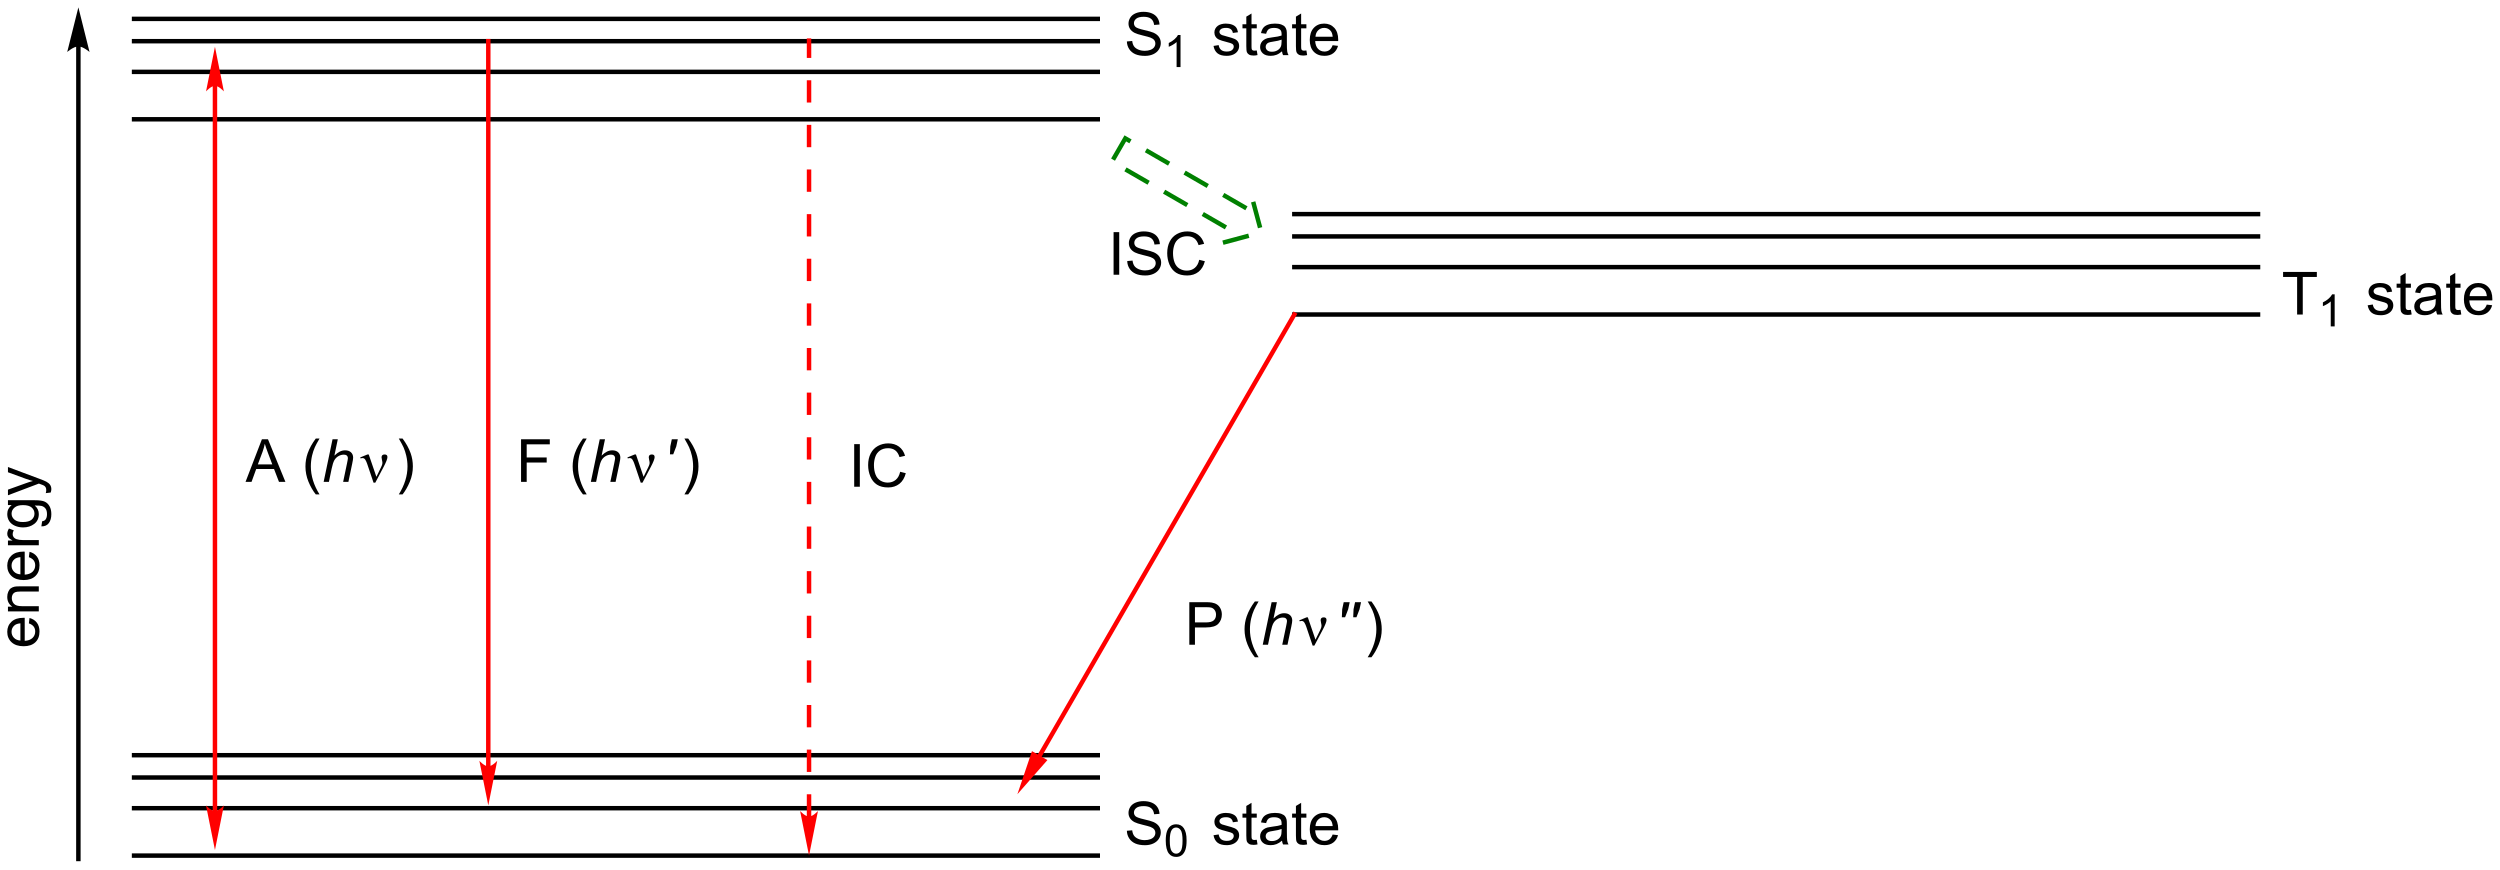 <?xml version="1.0" encoding="UTF-8"?>
<!DOCTYPE svg PUBLIC '-//W3C//DTD SVG 1.0//EN'
          'http://www.w3.org/TR/2001/REC-SVG-20010904/DTD/svg10.dtd'>
<svg stroke-dasharray="none" shape-rendering="auto" xmlns="http://www.w3.org/2000/svg" font-family="'Dialog'" text-rendering="auto" width="922" fill-opacity="1" color-interpolation="auto" color-rendering="auto" preserveAspectRatio="xMidYMid meet" font-size="12px" viewBox="0 0 922 321" fill="black" xmlns:xlink="http://www.w3.org/1999/xlink" stroke="black" image-rendering="auto" stroke-miterlimit="10" stroke-linecap="square" stroke-linejoin="miter" font-style="normal" stroke-width="1" height="321" stroke-dashoffset="0" font-weight="normal" stroke-opacity="1"
><!--Generated by the Batik Graphics2D SVG Generator--><defs id="genericDefs"
  /><g
  ><defs id="defs1"
    ><clipPath clipPathUnits="userSpaceOnUse" id="clipPath1"
      ><path d="M4.116 1.852 L349.798 1.852 L349.798 121.874 L4.116 121.874 L4.116 1.852 Z"
      /></clipPath
      ><clipPath clipPathUnits="userSpaceOnUse" id="clipPath2"
      ><path d="M19.475 42.838 L19.475 159.522 L355.546 159.522 L355.546 42.838 Z"
      /></clipPath
      ><clipPath clipPathUnits="userSpaceOnUse" id="clipPath3"
      ><path d="M111.871 124.811 L-4.814 124.811 L-4.814 460.881 L111.871 460.881 Z"
      /></clipPath
      ><clipPath clipPathUnits="userSpaceOnUse" id="clipPath4"
      ><path d="M111.871 124.811 L15.474 124.811 L15.474 161.688 L111.871 161.688 Z"
      /></clipPath
      ><clipPath clipPathUnits="userSpaceOnUse" id="clipPath5"
      ><path d="M19.475 42.837 L19.475 159.521 L355.545 159.521 L355.545 42.837 Z"
      /></clipPath
    ></defs
    ><g transform="scale(2.667,2.667) translate(-4.116,-1.852) matrix(1.029,0,0,1.029,-15.916,-42.211)"
    ><path d="M29.7 49.06 L29.7 158.25 L29.7 158.55 L30.3 158.55 L30.3 158.25 L30.3 49.06 L30.3 48.76 L29.7 48.76 L29.7 49.06 ZM30 43.81 L28.5 49.81 C28.5 49.81 29.344 49.06 30 49.06 C30.656 49.06 31.5 49.81 31.5 49.81 Z" stroke="none" clip-path="url(#clipPath2)"
    /></g
    ><g transform="matrix(2.743,0,0,2.743,-53.419,-117.502)"
    ><path d="M167.071 157.575 L37.5 157.575 L37.2 157.575 L37.2 158.175 L37.5 158.175 L167.071 158.175 L167.371 158.175 L167.371 157.575 L167.071 157.575 Z" stroke="none" clip-path="url(#clipPath2)"
    /></g
    ><g transform="matrix(2.743,0,0,2.743,-53.419,-117.502)"
    ><path d="M167.071 151.2 L37.5 151.2 L37.2 151.2 L37.2 151.8 L37.5 151.8 L167.071 151.8 L167.371 151.8 L167.371 151.2 L167.071 151.2 Z" stroke="none" clip-path="url(#clipPath2)"
    /></g
    ><g transform="matrix(2.743,0,0,2.743,-53.419,-117.502)"
    ><path d="M167.071 147.075 L37.5 147.075 L37.2 147.075 L37.2 147.675 L37.5 147.675 L167.071 147.675 L167.371 147.675 L167.371 147.075 L167.071 147.075 Z" stroke="none" clip-path="url(#clipPath2)"
    /></g
    ><g transform="matrix(2.743,0,0,2.743,-53.419,-117.502)"
    ><path d="M167.071 144.075 L37.5 144.075 L37.2 144.075 L37.2 144.675 L37.5 144.675 L167.071 144.675 L167.371 144.675 L167.371 144.075 L167.071 144.075 Z" stroke="none" clip-path="url(#clipPath2)"
    /></g
    ><g transform="matrix(2.743,0,0,2.743,-53.419,-117.502)"
    ><path d="M167.071 58.575 L37.5 58.575 L37.2 58.575 L37.2 59.175 L37.5 59.175 L167.071 59.175 L167.371 59.175 L167.371 58.575 L167.071 58.575 Z" stroke="none" clip-path="url(#clipPath2)"
    /></g
    ><g transform="matrix(2.743,0,0,2.743,-53.419,-117.502)"
    ><path d="M167.071 52.2 L37.5 52.2 L37.2 52.2 L37.2 52.8 L37.5 52.8 L167.071 52.8 L167.371 52.8 L167.371 52.2 L167.071 52.2 Z" stroke="none" clip-path="url(#clipPath2)"
    /></g
    ><g transform="matrix(2.743,0,0,2.743,-53.419,-117.502)"
    ><path d="M167.071 48.075 L37.5 48.075 L37.2 48.075 L37.2 48.675 L37.5 48.675 L167.071 48.675 L167.371 48.675 L167.371 48.075 L167.071 48.075 Z" stroke="none" clip-path="url(#clipPath2)"
    /></g
    ><g transform="matrix(2.743,0,0,2.743,-53.419,-117.502)"
    ><path d="M167.071 45.075 L37.5 45.075 L37.2 45.075 L37.2 45.675 L37.5 45.675 L167.071 45.675 L167.371 45.675 L167.371 45.075 L167.071 45.075 Z" stroke="none" clip-path="url(#clipPath2)"
    /></g
    ><g transform="matrix(2.743,0,0,2.743,-53.419,-117.502)"
    ><path d="M323.071 84.825 L193.5 84.825 L193.2 84.825 L193.2 85.425 L193.5 85.425 L323.071 85.425 L323.371 85.425 L323.371 84.825 L323.071 84.825 Z" stroke="none" clip-path="url(#clipPath2)"
    /></g
    ><g transform="matrix(2.743,0,0,2.743,-53.419,-117.502)"
    ><path d="M323.071 78.45 L193.5 78.45 L193.2 78.45 L193.2 79.05 L193.5 79.05 L323.071 79.05 L323.371 79.05 L323.371 78.45 L323.071 78.45 Z" stroke="none" clip-path="url(#clipPath2)"
    /></g
    ><g transform="matrix(2.743,0,0,2.743,-53.419,-117.502)"
    ><path d="M323.071 74.325 L193.5 74.325 L193.2 74.325 L193.2 74.925 L193.5 74.925 L323.071 74.925 L323.371 74.925 L323.371 74.325 L323.071 74.325 Z" stroke="none" clip-path="url(#clipPath2)"
    /></g
    ><g transform="matrix(2.743,0,0,2.743,-53.419,-117.502)"
    ><path d="M323.071 71.325 L193.5 71.325 L193.2 71.325 L193.2 71.925 L193.5 71.925 L323.071 71.925 L323.371 71.925 L323.371 71.325 L323.071 71.325 Z" stroke="none" clip-path="url(#clipPath2)"
    /></g
    ><g transform="matrix(0,-2.743,2.743,0,-342.348,306.854)"
    ><path d="M28.053 128.69 L28.78 128.778 Q28.608 129.416 28.142 129.768 Q27.678 130.119 26.957 130.119 Q26.046 130.119 25.512 129.559 Q24.981 128.997 24.981 127.986 Q24.981 126.939 25.52 126.361 Q26.059 125.783 26.918 125.783 Q27.749 125.783 28.275 126.351 Q28.803 126.916 28.803 127.942 Q28.803 128.005 28.801 128.13 L25.707 128.13 Q25.746 128.815 26.093 129.179 Q26.442 129.541 26.96 129.541 Q27.348 129.541 27.621 129.338 Q27.895 129.135 28.053 128.69 ZM25.746 127.551 L28.061 127.551 Q28.014 127.028 27.796 126.768 Q27.46 126.361 26.926 126.361 Q26.442 126.361 26.111 126.687 Q25.78 127.01 25.746 127.551 ZM29.664 130.025 L29.664 125.877 L30.297 125.877 L30.297 126.466 Q30.753 125.783 31.617 125.783 Q31.992 125.783 32.305 125.919 Q32.62 126.051 32.776 126.27 Q32.932 126.489 32.995 126.791 Q33.034 126.986 33.034 127.473 L33.034 130.025 L32.331 130.025 L32.331 127.502 Q32.331 127.072 32.248 126.859 Q32.167 126.645 31.958 126.52 Q31.75 126.393 31.469 126.393 Q31.018 126.393 30.693 126.679 Q30.367 126.963 30.367 127.76 L30.367 130.025 L29.664 130.025 ZM36.952 128.69 L37.678 128.778 Q37.507 129.416 37.041 129.768 Q36.577 130.119 35.856 130.119 Q34.944 130.119 34.41 129.559 Q33.879 128.997 33.879 127.986 Q33.879 126.939 34.418 126.361 Q34.957 125.783 35.816 125.783 Q36.647 125.783 37.173 126.351 Q37.702 126.916 37.702 127.942 Q37.702 128.005 37.699 128.13 L34.606 128.13 Q34.645 128.815 34.991 129.179 Q35.34 129.541 35.858 129.541 Q36.246 129.541 36.52 129.338 Q36.793 129.135 36.952 128.69 ZM34.645 127.551 L36.96 127.551 Q36.913 127.028 36.694 126.768 Q36.358 126.361 35.824 126.361 Q35.34 126.361 35.009 126.687 Q34.678 127.01 34.645 127.551 ZM38.555 130.025 L38.555 125.877 L39.188 125.877 L39.188 126.505 Q39.43 126.064 39.633 125.924 Q39.839 125.783 40.086 125.783 Q40.44 125.783 40.807 126.01 L40.565 126.661 Q40.307 126.51 40.05 126.51 Q39.82 126.51 39.636 126.648 Q39.453 126.786 39.375 127.033 Q39.258 127.408 39.258 127.853 L39.258 130.025 L38.555 130.025 ZM41.096 130.369 L41.781 130.471 Q41.823 130.788 42.018 130.932 Q42.281 131.127 42.734 131.127 Q43.221 131.127 43.487 130.932 Q43.753 130.736 43.846 130.385 Q43.901 130.171 43.898 129.481 Q43.438 130.025 42.75 130.025 Q41.893 130.025 41.425 129.408 Q40.956 128.791 40.956 127.926 Q40.956 127.333 41.169 126.833 Q41.386 126.33 41.794 126.057 Q42.203 125.783 42.753 125.783 Q43.487 125.783 43.964 126.377 L43.964 125.877 L44.612 125.877 L44.612 129.463 Q44.612 130.432 44.414 130.835 Q44.219 131.242 43.789 131.476 Q43.362 131.71 42.737 131.71 Q41.995 131.71 41.537 131.374 Q41.081 131.041 41.096 130.369 ZM41.68 127.877 Q41.68 128.692 42.003 129.067 Q42.328 129.442 42.815 129.442 Q43.3 129.442 43.628 129.07 Q43.956 128.697 43.956 127.9 Q43.956 127.137 43.617 126.752 Q43.281 126.364 42.805 126.364 Q42.336 126.364 42.008 126.747 Q41.68 127.127 41.68 127.877 ZM45.645 131.624 L45.566 130.963 Q45.796 131.025 45.968 131.025 Q46.202 131.025 46.343 130.947 Q46.483 130.869 46.574 130.728 Q46.639 130.624 46.788 130.205 Q46.809 130.148 46.85 130.033 L45.277 125.877 L46.035 125.877 L46.897 128.278 Q47.066 128.736 47.199 129.239 Q47.319 128.755 47.488 128.294 L48.374 125.877 L49.077 125.877 L47.499 130.096 Q47.246 130.781 47.106 131.038 Q46.918 131.385 46.676 131.546 Q46.434 131.71 46.098 131.71 Q45.895 131.71 45.645 131.624 Z" stroke="none" clip-path="url(#clipPath4)"
    /></g
    ><g transform="matrix(2.743,0,0,2.743,-53.418,-117.499)"
    ><path d="M170.984 154.534 L171.701 154.471 Q171.75 154.901 171.935 155.177 Q172.122 155.453 172.513 155.622 Q172.904 155.792 173.391 155.792 Q173.826 155.792 174.156 155.664 Q174.49 155.534 174.651 155.31 Q174.812 155.086 174.812 154.82 Q174.812 154.549 174.656 154.349 Q174.5 154.148 174.141 154.01 Q173.911 153.922 173.122 153.732 Q172.333 153.542 172.016 153.375 Q171.607 153.159 171.404 152.841 Q171.203 152.523 171.203 152.128 Q171.203 151.695 171.448 151.318 Q171.695 150.94 172.167 150.745 Q172.641 150.549 173.219 150.549 Q173.857 150.549 174.341 150.755 Q174.828 150.961 175.089 151.359 Q175.352 151.758 175.372 152.26 L174.646 152.315 Q174.586 151.773 174.247 151.497 Q173.911 151.219 173.25 151.219 Q172.562 151.219 172.247 151.471 Q171.935 151.721 171.935 152.078 Q171.935 152.385 172.156 152.586 Q172.375 152.784 173.299 152.995 Q174.224 153.203 174.568 153.359 Q175.068 153.589 175.305 153.943 Q175.544 154.297 175.544 154.758 Q175.544 155.214 175.281 155.62 Q175.021 156.023 174.529 156.25 Q174.039 156.474 173.427 156.474 Q172.648 156.474 172.122 156.247 Q171.599 156.018 171.299 155.565 Q171 155.109 170.984 154.534 Z" stroke="none" clip-path="url(#clipPath5)"
    /></g
    ><g transform="matrix(2.743,0,0,2.743,-53.418,-117.499)"
    ><path d="M176.211 155.856 Q176.211 155.094 176.367 154.631 Q176.523 154.166 176.832 153.915 Q177.143 153.662 177.611 153.662 Q177.957 153.662 178.217 153.801 Q178.478 153.94 178.648 154.203 Q178.818 154.465 178.914 154.842 Q179.012 155.217 179.012 155.856 Q179.012 156.612 178.855 157.077 Q178.701 157.541 178.391 157.795 Q178.082 158.049 177.611 158.049 Q176.99 158.049 176.635 157.602 Q176.211 157.067 176.211 155.856 ZM176.752 155.856 Q176.752 156.915 177 157.264 Q177.248 157.614 177.611 157.614 Q177.975 157.614 178.221 157.262 Q178.469 156.911 178.469 155.856 Q178.469 154.795 178.221 154.448 Q177.975 154.098 177.605 154.098 Q177.242 154.098 177.025 154.407 Q176.752 154.799 176.752 155.856 Z" stroke="none" clip-path="url(#clipPath5)"
    /></g
    ><g transform="matrix(2.743,0,0,2.743,-53.418,-117.499)"
    ><path d="M182.633 155.135 L183.328 155.026 Q183.386 155.445 183.654 155.669 Q183.922 155.891 184.401 155.891 Q184.886 155.891 185.12 155.693 Q185.354 155.495 185.354 155.229 Q185.354 154.992 185.149 154.854 Q185.003 154.76 184.43 154.617 Q183.656 154.422 183.357 154.279 Q183.057 154.135 182.904 153.885 Q182.75 153.633 182.75 153.328 Q182.75 153.049 182.875 152.815 Q183.003 152.578 183.221 152.422 Q183.386 152.299 183.669 152.216 Q183.953 152.133 184.276 152.133 Q184.766 152.133 185.133 152.273 Q185.503 152.414 185.677 152.654 Q185.854 152.893 185.922 153.297 L185.234 153.391 Q185.188 153.07 184.961 152.891 Q184.737 152.711 184.328 152.711 Q183.844 152.711 183.636 152.872 Q183.43 153.031 183.43 153.245 Q183.43 153.383 183.516 153.492 Q183.602 153.604 183.784 153.68 Q183.891 153.719 184.406 153.859 Q185.151 154.057 185.445 154.185 Q185.742 154.312 185.909 154.555 Q186.078 154.797 186.078 155.156 Q186.078 155.508 185.873 155.818 Q185.667 156.128 185.279 156.299 Q184.893 156.469 184.406 156.469 Q183.596 156.469 183.172 156.133 Q182.75 155.797 182.633 155.135 ZM188.448 155.745 L188.55 156.367 Q188.253 156.43 188.018 156.43 Q187.636 156.43 187.425 156.31 Q187.214 156.188 187.128 155.99 Q187.042 155.792 187.042 155.159 L187.042 152.773 L186.526 152.773 L186.526 152.227 L187.042 152.227 L187.042 151.198 L187.742 150.776 L187.742 152.227 L188.448 152.227 L188.448 152.773 L187.742 152.773 L187.742 155.198 Q187.742 155.5 187.779 155.586 Q187.815 155.672 187.899 155.724 Q187.984 155.773 188.141 155.773 Q188.258 155.773 188.448 155.745 ZM191.843 155.862 Q191.452 156.195 191.09 156.333 Q190.731 156.469 190.316 156.469 Q189.632 156.469 189.264 156.135 Q188.897 155.799 188.897 155.281 Q188.897 154.977 189.035 154.724 Q189.176 154.471 189.4 154.32 Q189.624 154.167 189.905 154.089 Q190.113 154.034 190.53 153.984 Q191.382 153.883 191.785 153.742 Q191.788 153.596 191.788 153.557 Q191.788 153.128 191.59 152.953 Q191.319 152.714 190.788 152.714 Q190.293 152.714 190.056 152.888 Q189.819 153.062 189.707 153.503 L189.02 153.409 Q189.113 152.969 189.327 152.698 Q189.543 152.424 189.949 152.279 Q190.356 152.133 190.889 152.133 Q191.421 152.133 191.751 152.258 Q192.085 152.383 192.241 152.573 Q192.397 152.76 192.46 153.049 Q192.496 153.229 192.496 153.698 L192.496 154.635 Q192.496 155.617 192.541 155.878 Q192.585 156.135 192.718 156.375 L191.983 156.375 Q191.874 156.156 191.843 155.862 ZM191.785 154.292 Q191.402 154.448 190.637 154.557 Q190.202 154.62 190.022 154.698 Q189.843 154.776 189.744 154.927 Q189.647 155.078 189.647 155.26 Q189.647 155.542 189.861 155.729 Q190.074 155.917 190.483 155.917 Q190.889 155.917 191.204 155.74 Q191.522 155.562 191.671 155.253 Q191.785 155.016 191.785 154.549 L191.785 154.292 ZM195.12 155.745 L195.221 156.367 Q194.925 156.43 194.69 156.43 Q194.307 156.43 194.096 156.31 Q193.886 156.188 193.8 155.99 Q193.714 155.792 193.714 155.159 L193.714 152.773 L193.198 152.773 L193.198 152.227 L193.714 152.227 L193.714 151.198 L194.414 150.776 L194.414 152.227 L195.12 152.227 L195.12 152.773 L194.414 152.773 L194.414 155.198 Q194.414 155.5 194.451 155.586 Q194.487 155.672 194.57 155.724 Q194.656 155.773 194.813 155.773 Q194.93 155.773 195.12 155.745 ZM198.647 155.039 L199.374 155.128 Q199.202 155.766 198.736 156.117 Q198.272 156.469 197.551 156.469 Q196.639 156.469 196.106 155.909 Q195.574 155.346 195.574 154.336 Q195.574 153.289 196.113 152.711 Q196.652 152.133 197.512 152.133 Q198.343 152.133 198.869 152.701 Q199.397 153.266 199.397 154.292 Q199.397 154.354 199.395 154.479 L196.301 154.479 Q196.34 155.164 196.686 155.529 Q197.035 155.891 197.554 155.891 Q197.941 155.891 198.215 155.688 Q198.488 155.484 198.647 155.039 ZM196.34 153.901 L198.655 153.901 Q198.608 153.378 198.389 153.117 Q198.054 152.711 197.52 152.711 Q197.035 152.711 196.704 153.036 Q196.374 153.359 196.34 153.901 Z" stroke="none" clip-path="url(#clipPath5)"
    /></g
    ><g transform="matrix(2.743,0,0,2.743,-53.418,-117.499)"
    ><path d="M170.984 48.409 L171.701 48.346 Q171.75 48.776 171.935 49.052 Q172.122 49.328 172.513 49.497 Q172.904 49.667 173.391 49.667 Q173.826 49.667 174.156 49.539 Q174.49 49.409 174.651 49.185 Q174.812 48.961 174.812 48.695 Q174.812 48.425 174.656 48.224 Q174.5 48.023 174.141 47.885 Q173.911 47.797 173.122 47.607 Q172.333 47.417 172.016 47.25 Q171.607 47.034 171.404 46.716 Q171.203 46.398 171.203 46.003 Q171.203 45.57 171.448 45.193 Q171.695 44.815 172.167 44.62 Q172.641 44.425 173.219 44.425 Q173.857 44.425 174.341 44.63 Q174.828 44.836 175.089 45.234 Q175.352 45.633 175.372 46.135 L174.646 46.19 Q174.586 45.648 174.247 45.372 Q173.911 45.094 173.25 45.094 Q172.562 45.094 172.247 45.346 Q171.935 45.596 171.935 45.953 Q171.935 46.26 172.156 46.461 Q172.375 46.659 173.299 46.87 Q174.224 47.078 174.568 47.234 Q175.068 47.464 175.305 47.818 Q175.544 48.172 175.544 48.633 Q175.544 49.089 175.281 49.495 Q175.021 49.898 174.529 50.125 Q174.039 50.349 173.427 50.349 Q172.648 50.349 172.122 50.122 Q171.599 49.893 171.299 49.44 Q171 48.984 170.984 48.409 Z" stroke="none" clip-path="url(#clipPath5)"
    /></g
    ><g transform="matrix(2.743,0,0,2.743,-53.418,-117.499)"
    ><path d="M178.197 51.85 L177.67 51.85 L177.67 48.489 Q177.478 48.67 177.17 48.852 Q176.861 49.034 176.615 49.125 L176.615 48.616 Q177.057 48.407 177.387 48.112 Q177.719 47.815 177.857 47.538 L178.197 47.538 L178.197 51.85 Z" stroke="none" clip-path="url(#clipPath5)"
    /></g
    ><g transform="matrix(2.743,0,0,2.743,-53.418,-117.499)"
    ><path d="M182.633 49.01 L183.328 48.901 Q183.386 49.32 183.654 49.544 Q183.922 49.766 184.401 49.766 Q184.886 49.766 185.12 49.568 Q185.354 49.37 185.354 49.104 Q185.354 48.867 185.149 48.729 Q185.003 48.635 184.43 48.492 Q183.656 48.297 183.357 48.154 Q183.057 48.01 182.904 47.76 Q182.75 47.508 182.75 47.203 Q182.75 46.925 182.875 46.69 Q183.003 46.453 183.221 46.297 Q183.386 46.175 183.669 46.091 Q183.953 46.008 184.276 46.008 Q184.766 46.008 185.133 46.148 Q185.503 46.289 185.677 46.529 Q185.854 46.768 185.922 47.172 L185.234 47.266 Q185.188 46.945 184.961 46.766 Q184.737 46.586 184.328 46.586 Q183.844 46.586 183.636 46.747 Q183.43 46.906 183.43 47.12 Q183.43 47.258 183.516 47.367 Q183.602 47.479 183.784 47.555 Q183.891 47.594 184.406 47.734 Q185.151 47.932 185.445 48.06 Q185.742 48.188 185.909 48.43 Q186.078 48.672 186.078 49.031 Q186.078 49.383 185.873 49.693 Q185.667 50.003 185.279 50.175 Q184.893 50.344 184.406 50.344 Q183.596 50.344 183.172 50.008 Q182.75 49.672 182.633 49.01 ZM188.448 49.62 L188.55 50.242 Q188.253 50.305 188.018 50.305 Q187.636 50.305 187.425 50.185 Q187.214 50.062 187.128 49.865 Q187.042 49.667 187.042 49.034 L187.042 46.648 L186.526 46.648 L186.526 46.102 L187.042 46.102 L187.042 45.073 L187.742 44.651 L187.742 46.102 L188.448 46.102 L188.448 46.648 L187.742 46.648 L187.742 49.073 Q187.742 49.375 187.779 49.461 Q187.815 49.547 187.899 49.599 Q187.984 49.648 188.141 49.648 Q188.258 49.648 188.448 49.62 ZM191.843 49.737 Q191.452 50.07 191.09 50.208 Q190.731 50.344 190.316 50.344 Q189.632 50.344 189.264 50.01 Q188.897 49.675 188.897 49.156 Q188.897 48.852 189.035 48.599 Q189.176 48.346 189.4 48.195 Q189.624 48.042 189.905 47.964 Q190.113 47.909 190.53 47.859 Q191.382 47.758 191.785 47.617 Q191.788 47.471 191.788 47.432 Q191.788 47.003 191.59 46.828 Q191.319 46.589 190.788 46.589 Q190.293 46.589 190.056 46.763 Q189.819 46.938 189.707 47.378 L189.02 47.284 Q189.113 46.844 189.327 46.573 Q189.543 46.3 189.949 46.154 Q190.356 46.008 190.889 46.008 Q191.421 46.008 191.751 46.133 Q192.085 46.258 192.241 46.448 Q192.397 46.635 192.46 46.925 Q192.496 47.104 192.496 47.573 L192.496 48.51 Q192.496 49.492 192.541 49.753 Q192.585 50.01 192.718 50.25 L191.983 50.25 Q191.874 50.031 191.843 49.737 ZM191.785 48.167 Q191.402 48.323 190.637 48.432 Q190.202 48.495 190.022 48.573 Q189.843 48.651 189.744 48.802 Q189.647 48.953 189.647 49.135 Q189.647 49.417 189.861 49.604 Q190.074 49.792 190.483 49.792 Q190.889 49.792 191.204 49.615 Q191.522 49.438 191.671 49.128 Q191.785 48.891 191.785 48.425 L191.785 48.167 ZM195.12 49.62 L195.221 50.242 Q194.925 50.305 194.69 50.305 Q194.307 50.305 194.096 50.185 Q193.886 50.062 193.8 49.865 Q193.714 49.667 193.714 49.034 L193.714 46.648 L193.198 46.648 L193.198 46.102 L193.714 46.102 L193.714 45.073 L194.414 44.651 L194.414 46.102 L195.12 46.102 L195.12 46.648 L194.414 46.648 L194.414 49.073 Q194.414 49.375 194.451 49.461 Q194.487 49.547 194.57 49.599 Q194.656 49.648 194.813 49.648 Q194.93 49.648 195.12 49.62 ZM198.647 48.914 L199.374 49.003 Q199.202 49.641 198.736 49.992 Q198.272 50.344 197.551 50.344 Q196.639 50.344 196.106 49.784 Q195.574 49.221 195.574 48.211 Q195.574 47.164 196.113 46.586 Q196.652 46.008 197.512 46.008 Q198.343 46.008 198.869 46.575 Q199.397 47.141 199.397 48.167 Q199.397 48.229 199.395 48.354 L196.301 48.354 Q196.34 49.039 196.686 49.404 Q197.035 49.766 197.554 49.766 Q197.941 49.766 198.215 49.562 Q198.488 49.359 198.647 48.914 ZM196.34 47.776 L198.655 47.776 Q198.608 47.253 198.389 46.992 Q198.054 46.586 197.52 46.586 Q197.035 46.586 196.704 46.911 Q196.374 47.234 196.34 47.776 Z" stroke="none" clip-path="url(#clipPath5)"
    /></g
    ><g transform="matrix(2.743,0,0,2.743,-53.418,-117.499)"
    ><path d="M328.325 85.125 L328.325 80.073 L326.438 80.073 L326.438 79.398 L330.977 79.398 L330.977 80.073 L329.083 80.073 L329.083 85.125 L328.325 85.125 Z" stroke="none" clip-path="url(#clipPath5)"
    /></g
    ><g transform="matrix(2.743,0,0,2.743,-53.418,-117.499)"
    ><path d="M333.373 86.725 L332.846 86.725 L332.846 83.364 Q332.654 83.545 332.346 83.727 Q332.037 83.909 331.791 84 L331.791 83.491 Q332.232 83.282 332.562 82.987 Q332.894 82.69 333.033 82.412 L333.373 82.412 L333.373 86.725 Z" stroke="none" clip-path="url(#clipPath5)"
    /></g
    ><g transform="matrix(2.743,0,0,2.743,-53.418,-117.499)"
    ><path d="M337.809 83.885 L338.504 83.776 Q338.561 84.195 338.829 84.419 Q339.098 84.641 339.577 84.641 Q340.061 84.641 340.296 84.443 Q340.53 84.245 340.53 83.979 Q340.53 83.742 340.324 83.604 Q340.178 83.51 339.606 83.367 Q338.832 83.172 338.533 83.029 Q338.233 82.885 338.079 82.635 Q337.926 82.383 337.926 82.078 Q337.926 81.799 338.051 81.565 Q338.178 81.328 338.397 81.172 Q338.561 81.049 338.845 80.966 Q339.129 80.883 339.452 80.883 Q339.941 80.883 340.309 81.023 Q340.678 81.164 340.853 81.404 Q341.03 81.643 341.098 82.047 L340.41 82.141 Q340.363 81.82 340.137 81.641 Q339.913 81.461 339.504 81.461 Q339.019 81.461 338.811 81.622 Q338.606 81.781 338.606 81.995 Q338.606 82.133 338.691 82.242 Q338.777 82.354 338.96 82.43 Q339.066 82.469 339.582 82.609 Q340.327 82.807 340.621 82.935 Q340.918 83.062 341.085 83.305 Q341.254 83.547 341.254 83.906 Q341.254 84.258 341.048 84.568 Q340.842 84.878 340.454 85.049 Q340.069 85.219 339.582 85.219 Q338.772 85.219 338.348 84.883 Q337.926 84.547 337.809 83.885 ZM343.624 84.495 L343.725 85.117 Q343.428 85.18 343.194 85.18 Q342.811 85.18 342.6 85.06 Q342.389 84.938 342.303 84.74 Q342.217 84.542 342.217 83.909 L342.217 81.523 L341.702 81.523 L341.702 80.977 L342.217 80.977 L342.217 79.948 L342.918 79.526 L342.918 80.977 L343.624 80.977 L343.624 81.523 L342.918 81.523 L342.918 83.948 Q342.918 84.25 342.954 84.336 Q342.991 84.422 343.074 84.474 Q343.16 84.523 343.316 84.523 Q343.434 84.523 343.624 84.495 ZM347.018 84.612 Q346.628 84.945 346.266 85.083 Q345.906 85.219 345.492 85.219 Q344.807 85.219 344.44 84.885 Q344.073 84.549 344.073 84.031 Q344.073 83.727 344.211 83.474 Q344.352 83.221 344.575 83.07 Q344.8 82.917 345.081 82.838 Q345.289 82.784 345.706 82.734 Q346.557 82.633 346.961 82.492 Q346.964 82.346 346.964 82.307 Q346.964 81.878 346.766 81.703 Q346.495 81.463 345.964 81.463 Q345.469 81.463 345.232 81.638 Q344.995 81.812 344.883 82.253 L344.195 82.159 Q344.289 81.719 344.503 81.448 Q344.719 81.174 345.125 81.029 Q345.531 80.883 346.065 80.883 Q346.596 80.883 346.927 81.008 Q347.26 81.133 347.417 81.323 Q347.573 81.51 347.635 81.799 Q347.672 81.979 347.672 82.448 L347.672 83.385 Q347.672 84.367 347.716 84.628 Q347.76 84.885 347.893 85.125 L347.159 85.125 Q347.05 84.906 347.018 84.612 ZM346.961 83.042 Q346.578 83.198 345.812 83.307 Q345.378 83.37 345.198 83.448 Q345.018 83.526 344.919 83.677 Q344.823 83.828 344.823 84.01 Q344.823 84.292 345.036 84.479 Q345.25 84.667 345.659 84.667 Q346.065 84.667 346.38 84.49 Q346.698 84.312 346.846 84.003 Q346.961 83.766 346.961 83.299 L346.961 83.042 ZM350.296 84.495 L350.397 85.117 Q350.1 85.18 349.866 85.18 Q349.483 85.18 349.272 85.06 Q349.061 84.938 348.975 84.74 Q348.889 84.542 348.889 83.909 L348.889 81.523 L348.374 81.523 L348.374 80.977 L348.889 80.977 L348.889 79.948 L349.59 79.526 L349.59 80.977 L350.296 80.977 L350.296 81.523 L349.59 81.523 L349.59 83.948 Q349.59 84.25 349.626 84.336 Q349.663 84.422 349.746 84.474 Q349.832 84.523 349.988 84.523 Q350.106 84.523 350.296 84.495 ZM353.823 83.789 L354.55 83.878 Q354.378 84.516 353.911 84.867 Q353.448 85.219 352.727 85.219 Q351.815 85.219 351.281 84.659 Q350.75 84.096 350.75 83.086 Q350.75 82.039 351.289 81.461 Q351.828 80.883 352.688 80.883 Q353.518 80.883 354.044 81.451 Q354.573 82.016 354.573 83.042 Q354.573 83.104 354.57 83.229 L351.477 83.229 Q351.516 83.914 351.862 84.279 Q352.211 84.641 352.729 84.641 Q353.117 84.641 353.391 84.438 Q353.664 84.234 353.823 83.789 ZM351.516 82.651 L353.831 82.651 Q353.784 82.128 353.565 81.867 Q353.229 81.461 352.695 81.461 Q352.211 81.461 351.88 81.787 Q351.55 82.109 351.516 82.651 Z" stroke="none" clip-path="url(#clipPath5)"
    /></g
    ><g fill="red" transform="matrix(2.743,0,0,2.743,-53.418,-117.499)" stroke="red"
    ><path d="M48.075 54.375 L48.075 151.875 L48.075 152.175 L48.675 152.175 L48.675 151.875 L48.675 54.375 L48.675 54.075 L48.075 54.075 L48.075 54.375 ZM48.375 49.125 L47.175 55.125 C47.175 55.125 47.85 54.375 48.375 54.375 C48.9 54.375 49.575 55.125 49.575 55.125 ZM48.375 157.125 L49.575 151.125 C49.575 151.125 48.9 151.875 48.375 151.875 C47.85 151.875 47.175 151.125 47.175 151.125 Z" stroke="none" clip-path="url(#clipPath5)"
    /></g
    ><g fill="red" transform="matrix(2.743,0,0,2.743,-53.418,-117.499)" stroke="red"
    ><path d="M85.425 145.875 L85.425 48.375 L85.425 48.075 L84.825 48.075 L84.825 48.375 L84.825 145.875 L84.825 146.175 L85.425 146.175 L85.425 145.875 ZM85.125 151.125 L86.325 145.125 C86.325 145.125 85.65 145.875 85.125 145.875 C84.6 145.875 83.925 145.125 83.925 145.125 Z" stroke="none" clip-path="url(#clipPath5)"
    /></g
    ><g fill="red" transform="matrix(2.743,0,0,2.743,-53.418,-117.499)" stroke="red"
    ><path d="M128.55 146.625 L128.55 143.625 L127.95 143.625 L127.95 146.625 L128.55 146.625 ZM128.55 140.625 L128.55 137.625 L127.95 137.625 L127.95 140.625 L128.55 140.625 ZM128.55 134.625 L128.55 131.625 L127.95 131.625 L127.95 134.625 L128.55 134.625 ZM128.55 128.625 L128.55 125.625 L127.95 125.625 L127.95 128.625 L128.55 128.625 ZM128.55 122.625 L128.55 119.625 L127.95 119.625 L127.95 122.625 L128.55 122.625 ZM128.55 116.625 L128.55 113.625 L127.95 113.625 L127.95 116.625 L128.55 116.625 ZM128.55 110.625 L128.55 107.625 L127.95 107.625 L127.95 110.625 L128.55 110.625 ZM128.55 104.625 L128.55 101.625 L127.95 101.625 L127.95 104.625 L128.55 104.625 ZM128.55 98.625 L128.55 95.625 L127.95 95.625 L127.95 98.625 L128.55 98.625 ZM128.55 92.625 L128.55 89.625 L127.95 89.625 L127.95 92.625 L128.55 92.625 ZM128.55 86.625 L128.55 83.625 L127.95 83.625 L127.95 86.625 L128.55 86.625 ZM128.55 80.625 L128.55 77.625 L127.95 77.625 L127.95 80.625 L128.55 80.625 ZM128.55 74.625 L128.55 71.625 L127.95 71.625 L127.95 74.625 L128.55 74.625 ZM128.55 68.625 L128.55 65.625 L127.95 65.625 L127.95 68.625 L128.55 68.625 ZM128.55 62.625 L128.55 59.625 L127.95 59.625 L127.95 62.625 L128.55 62.625 ZM128.55 56.625 L128.55 53.625 L127.95 53.625 L127.95 56.625 L128.55 56.625 ZM128.55 50.625 L128.55 48 L127.95 48 L127.95 50.625 L128.55 50.625 ZM128.55 152.625 L128.55 149.625 L127.95 149.625 L127.95 152.625 L128.55 152.625 ZM128.25 157.875 L129.45 151.875 C129.45 151.875 128.775 152.625 128.25 152.625 C127.725 152.625 127.05 151.875 127.05 151.875 Z" stroke="none" clip-path="url(#clipPath5)"
    /></g
    ><g fill="red" transform="matrix(2.743,0,0,2.743,-53.418,-117.499)" stroke="red"
    ><path d="M159.522 144.576 L193.76 85.275 L193.91 85.015 L193.39 84.715 L193.24 84.975 L159.002 144.276 L158.853 144.536 L159.372 144.836 L159.522 144.576 ZM156.262 149.622 L160.302 145.026 C160.302 145.026 159.782 144.726 159.262 144.426 C158.743 144.126 158.223 143.826 158.223 143.826 Z" stroke="none" clip-path="url(#clipPath5)"
    /></g
    ><g stroke-linecap="butt" transform="matrix(2.743,0,0,2.743,-53.418,-117.499)" fill="green" stroke-dasharray="3" stroke="green" stroke-width="0.6" stroke-miterlimit="3"
    ><path fill="none" d="M170.775 61.441 L168.975 64.559 L185.048 73.839 L184.148 75.398 L189.066 74.08 L187.748 69.162 L186.848 70.721 Z" clip-path="url(#clipPath5)"
    /></g
    ><g transform="matrix(2.743,0,0,2.743,-53.418,-117.499)"
    ><path d="M52.487 107.625 L54.688 101.898 L55.505 101.898 L57.849 107.625 L56.984 107.625 L56.318 105.891 L53.922 105.891 L53.294 107.625 L52.487 107.625 ZM54.141 105.273 L56.083 105.273 L55.484 103.688 Q55.211 102.963 55.078 102.5 Q54.969 103.049 54.771 103.594 L54.141 105.273 ZM61.931 109.31 Q61.348 108.576 60.944 107.591 Q60.543 106.604 60.543 105.549 Q60.543 104.62 60.845 103.768 Q61.197 102.781 61.931 101.799 L62.434 101.799 Q61.962 102.612 61.809 102.961 Q61.572 103.5 61.434 104.086 Q61.267 104.815 61.267 105.555 Q61.267 107.432 62.434 109.31 L61.931 109.31 Z" stroke="none" clip-path="url(#clipPath5)"
    /></g
    ><g transform="matrix(2.743,0,0,2.743,-53.418,-117.499)"
    ><path d="M62.988 107.625 L64.184 101.898 L64.892 101.898 L64.434 104.096 Q64.829 103.713 65.168 103.549 Q65.509 103.383 65.868 103.383 Q66.384 103.383 66.668 103.654 Q66.954 103.924 66.954 104.37 Q66.954 104.588 66.829 105.174 L66.317 107.625 L65.611 107.625 L66.137 105.112 Q66.251 104.565 66.251 104.424 Q66.251 104.221 66.111 104.094 Q65.97 103.963 65.704 103.963 Q65.322 103.963 64.973 104.167 Q64.626 104.367 64.428 104.716 Q64.231 105.065 64.067 105.844 L63.697 107.625 L62.988 107.625 Z" stroke="none" clip-path="url(#clipPath5)"
    /></g
    ><g transform="matrix(2.743,0,0,2.743,-53.418,-117.499)"
    ><path d="M69.697 107.734 L68.832 105.172 Q68.746 104.917 68.606 104.672 Q68.465 104.424 68.22 104.424 Q68.103 104.424 67.96 104.477 L67.905 104.338 L68.879 103.94 L69.051 103.94 L70.08 106.945 L70.715 105.643 Q70.892 105.292 70.892 105.094 Q70.892 104.932 70.825 104.643 Q70.775 104.432 70.775 104.328 Q70.775 103.94 71.192 103.94 Q71.564 103.94 71.564 104.292 Q71.564 104.641 71.048 105.62 L69.931 107.734 L69.697 107.734 Z" stroke="none" clip-path="url(#clipPath5)"
    /></g
    ><g transform="matrix(2.743,0,0,2.743,-53.418,-117.499)"
    ><path d="M73.6 109.31 L73.094 109.31 Q74.263 107.432 74.263 105.555 Q74.263 104.82 74.094 104.096 Q73.962 103.51 73.725 102.971 Q73.571 102.62 73.094 101.799 L73.6 101.799 Q74.334 102.781 74.685 103.768 Q74.985 104.62 74.985 105.549 Q74.985 106.604 74.581 107.591 Q74.178 108.576 73.6 109.31 Z" stroke="none" clip-path="url(#clipPath5)"
    /></g
    ><g transform="matrix(2.743,0,0,2.743,-53.418,-117.499)"
    ><path d="M89.531 107.625 L89.531 101.898 L93.396 101.898 L93.396 102.573 L90.289 102.573 L90.289 104.346 L92.977 104.346 L92.977 105.023 L90.289 105.023 L90.289 107.625 L89.531 107.625 ZM97.857 109.31 Q97.273 108.576 96.87 107.591 Q96.469 106.604 96.469 105.549 Q96.469 104.62 96.771 103.768 Q97.122 102.781 97.857 101.799 L98.359 101.799 Q97.888 102.612 97.734 102.961 Q97.497 103.5 97.359 104.086 Q97.193 104.815 97.193 105.555 Q97.193 107.432 98.359 109.31 L97.857 109.31 Z" stroke="none" clip-path="url(#clipPath5)"
    /></g
    ><g transform="matrix(2.743,0,0,2.743,-53.418,-117.499)"
    ><path d="M98.914 107.625 L100.109 101.898 L100.818 101.898 L100.359 104.096 Q100.755 103.713 101.094 103.549 Q101.435 103.383 101.794 103.383 Q102.31 103.383 102.594 103.654 Q102.88 103.924 102.88 104.37 Q102.88 104.588 102.755 105.174 L102.242 107.625 L101.536 107.625 L102.062 105.112 Q102.177 104.565 102.177 104.424 Q102.177 104.221 102.036 104.094 Q101.896 103.963 101.63 103.963 Q101.247 103.963 100.898 104.167 Q100.552 104.367 100.354 104.716 Q100.156 105.065 99.992 105.844 L99.622 107.625 L98.914 107.625 Z" stroke="none" clip-path="url(#clipPath5)"
    /></g
    ><g transform="matrix(2.743,0,0,2.743,-53.418,-117.499)"
    ><path d="M105.623 107.734 L104.758 105.172 Q104.672 104.917 104.531 104.672 Q104.391 104.424 104.146 104.424 Q104.029 104.424 103.886 104.477 L103.831 104.338 L104.805 103.94 L104.977 103.94 L106.005 106.945 L106.641 105.643 Q106.818 105.292 106.818 105.094 Q106.818 104.932 106.75 104.643 Q106.701 104.432 106.701 104.328 Q106.701 103.94 107.118 103.94 Q107.49 103.94 107.49 104.292 Q107.49 104.641 106.974 105.62 L105.857 107.734 L105.623 107.734 Z" stroke="none" clip-path="url(#clipPath5)"
    /></g
    ><g transform="matrix(2.743,0,0,2.743,-53.418,-117.499)"
    ><path d="M109.551 103.924 L109.598 102.854 L109.801 101.898 L110.606 101.898 L110.4 102.854 L109.989 103.924 L109.551 103.924 Z" stroke="none" clip-path="url(#clipPath5)"
    /></g
    ><g transform="matrix(2.743,0,0,2.743,-53.418,-117.499)"
    ><path d="M112.001 109.31 L111.495 109.31 Q112.665 107.432 112.665 105.555 Q112.665 104.82 112.495 104.096 Q112.363 103.51 112.126 102.971 Q111.972 102.62 111.495 101.799 L112.001 101.799 Q112.735 102.781 113.087 103.768 Q113.386 104.62 113.386 105.549 Q113.386 106.604 112.982 107.591 Q112.579 108.576 112.001 109.31 Z" stroke="none" clip-path="url(#clipPath5)"
    /></g
    ><g transform="matrix(2.743,0,0,2.743,-53.418,-117.499)"
    ><path d="M134.322 108.275 L134.322 102.548 L135.08 102.548 L135.08 108.275 L134.322 108.275 ZM140.501 106.267 L141.259 106.457 Q141.022 107.392 140.402 107.884 Q139.782 108.374 138.889 108.374 Q137.962 108.374 137.381 107.996 Q136.803 107.619 136.498 106.905 Q136.196 106.189 136.196 105.369 Q136.196 104.473 136.537 103.809 Q136.881 103.142 137.511 102.796 Q138.141 102.45 138.899 102.45 Q139.759 102.45 140.345 102.887 Q140.93 103.325 141.162 104.119 L140.415 104.293 Q140.217 103.668 139.837 103.384 Q139.459 103.098 138.884 103.098 Q138.225 103.098 137.779 103.416 Q137.337 103.731 137.157 104.265 Q136.977 104.798 136.977 105.364 Q136.977 106.095 137.191 106.64 Q137.404 107.184 137.852 107.455 Q138.303 107.723 138.826 107.723 Q139.462 107.723 139.902 107.356 Q140.345 106.989 140.501 106.267 Z" stroke="none" clip-path="url(#clipPath5)"
    /></g
    ><g transform="matrix(2.743,0,0,2.743,-53.418,-117.499)"
    ><path d="M169.197 79.775 L169.197 74.048 L169.955 74.048 L169.955 79.775 L169.197 79.775 ZM171.032 77.934 L171.748 77.871 Q171.798 78.301 171.982 78.577 Q172.17 78.853 172.561 79.022 Q172.951 79.192 173.438 79.192 Q173.873 79.192 174.204 79.064 Q174.537 78.934 174.699 78.71 Q174.86 78.486 174.86 78.22 Q174.86 77.95 174.704 77.749 Q174.548 77.548 174.188 77.41 Q173.959 77.322 173.17 77.132 Q172.381 76.942 172.063 76.775 Q171.654 76.559 171.451 76.241 Q171.251 75.923 171.251 75.528 Q171.251 75.095 171.496 74.718 Q171.743 74.34 172.214 74.145 Q172.688 73.95 173.266 73.95 Q173.904 73.95 174.389 74.155 Q174.876 74.361 175.136 74.759 Q175.399 75.158 175.42 75.66 L174.694 75.715 Q174.634 75.173 174.295 74.897 Q173.959 74.619 173.298 74.619 Q172.61 74.619 172.295 74.871 Q171.982 75.121 171.982 75.478 Q171.982 75.785 172.204 75.986 Q172.423 76.184 173.347 76.395 Q174.272 76.603 174.615 76.759 Q175.115 76.989 175.352 77.343 Q175.592 77.697 175.592 78.158 Q175.592 78.614 175.329 79.02 Q175.069 79.423 174.576 79.65 Q174.087 79.874 173.475 79.874 Q172.696 79.874 172.17 79.647 Q171.647 79.418 171.347 78.965 Q171.048 78.509 171.032 77.934 ZM180.712 77.767 L181.47 77.957 Q181.232 78.892 180.613 79.384 Q179.993 79.874 179.1 79.874 Q178.173 79.874 177.592 79.496 Q177.014 79.119 176.709 78.405 Q176.407 77.689 176.407 76.869 Q176.407 75.973 176.748 75.309 Q177.092 74.642 177.722 74.296 Q178.352 73.95 179.11 73.95 Q179.97 73.95 180.555 74.387 Q181.141 74.825 181.373 75.619 L180.626 75.793 Q180.428 75.168 180.048 74.884 Q179.67 74.598 179.095 74.598 Q178.436 74.598 177.99 74.916 Q177.548 75.231 177.368 75.765 Q177.188 76.298 177.188 76.864 Q177.188 77.595 177.402 78.14 Q177.615 78.684 178.063 78.955 Q178.514 79.223 179.037 79.223 Q179.673 79.223 180.113 78.856 Q180.555 78.489 180.712 77.767 Z" stroke="none" clip-path="url(#clipPath5)"
    /></g
    ><g transform="matrix(2.743,0,0,2.743,-53.418,-117.499)"
    ><path d="M179.38 129.525 L179.38 123.798 L181.541 123.798 Q182.112 123.798 182.411 123.853 Q182.833 123.923 183.117 124.121 Q183.403 124.317 183.578 124.673 Q183.752 125.028 183.752 125.455 Q183.752 126.184 183.286 126.692 Q182.822 127.197 181.606 127.197 L180.137 127.197 L180.137 129.525 L179.38 129.525 ZM180.137 126.52 L181.619 126.52 Q182.354 126.52 182.661 126.246 Q182.971 125.973 182.971 125.478 Q182.971 125.119 182.788 124.864 Q182.606 124.606 182.309 124.525 Q182.119 124.473 181.604 124.473 L180.137 124.473 L180.137 126.52 ZM188.194 131.21 Q187.61 130.476 187.207 129.491 Q186.805 128.504 186.805 127.45 Q186.805 126.52 187.107 125.668 Q187.459 124.681 188.194 123.7 L188.696 123.7 Q188.225 124.512 188.071 124.861 Q187.834 125.4 187.696 125.986 Q187.529 126.715 187.529 127.455 Q187.529 129.332 188.696 131.21 L188.194 131.21 Z" stroke="none" clip-path="url(#clipPath5)"
    /></g
    ><g transform="matrix(2.743,0,0,2.743,-53.418,-117.499)"
    ><path d="M189.251 129.525 L190.446 123.798 L191.155 123.798 L190.696 125.996 Q191.092 125.614 191.43 125.45 Q191.772 125.283 192.131 125.283 Q192.647 125.283 192.93 125.554 Q193.217 125.825 193.217 126.27 Q193.217 126.489 193.092 127.075 L192.579 129.525 L191.873 129.525 L192.399 127.012 Q192.514 126.465 192.514 126.325 Q192.514 126.121 192.373 125.994 Q192.233 125.864 191.967 125.864 Q191.584 125.864 191.235 126.067 Q190.889 126.267 190.691 126.616 Q190.493 126.965 190.329 127.744 L189.959 129.525 L189.251 129.525 Z" stroke="none" clip-path="url(#clipPath5)"
    /></g
    ><g transform="matrix(2.743,0,0,2.743,-53.418,-117.499)"
    ><path d="M195.959 129.634 L195.095 127.072 Q195.009 126.817 194.868 126.572 Q194.728 126.325 194.483 126.325 Q194.366 126.325 194.222 126.377 L194.168 126.239 L195.142 125.84 L195.314 125.84 L196.342 128.845 L196.978 127.543 Q197.155 127.192 197.155 126.994 Q197.155 126.832 197.087 126.543 Q197.037 126.332 197.037 126.228 Q197.037 125.84 197.454 125.84 Q197.827 125.84 197.827 126.192 Q197.827 126.541 197.311 127.52 L196.194 129.634 L195.959 129.634 Z" stroke="none" clip-path="url(#clipPath5)"
    /></g
    ><g transform="matrix(2.743,0,0,2.743,-53.418,-117.499)"
    ><path d="M199.888 125.825 L199.935 124.754 L200.138 123.798 L200.943 123.798 L200.737 124.754 L200.326 125.825 L199.888 125.825 ZM201.415 125.825 L201.462 124.754 L201.665 123.798 L202.47 123.798 L202.264 124.754 L201.853 125.825 L201.415 125.825 Z" stroke="none" clip-path="url(#clipPath5)"
    /></g
    ><g transform="matrix(2.743,0,0,2.743,-53.418,-117.499)"
    ><path d="M203.865 131.21 L203.359 131.21 Q204.529 129.332 204.529 127.455 Q204.529 126.72 204.359 125.996 Q204.227 125.41 203.99 124.871 Q203.836 124.52 203.359 123.7 L203.865 123.7 Q204.599 124.681 204.951 125.668 Q205.25 126.52 205.25 127.45 Q205.25 128.504 204.846 129.491 Q204.443 130.476 203.865 131.21 Z" stroke="none" clip-path="url(#clipPath5)"
    /></g
  ></g
></svg
>
